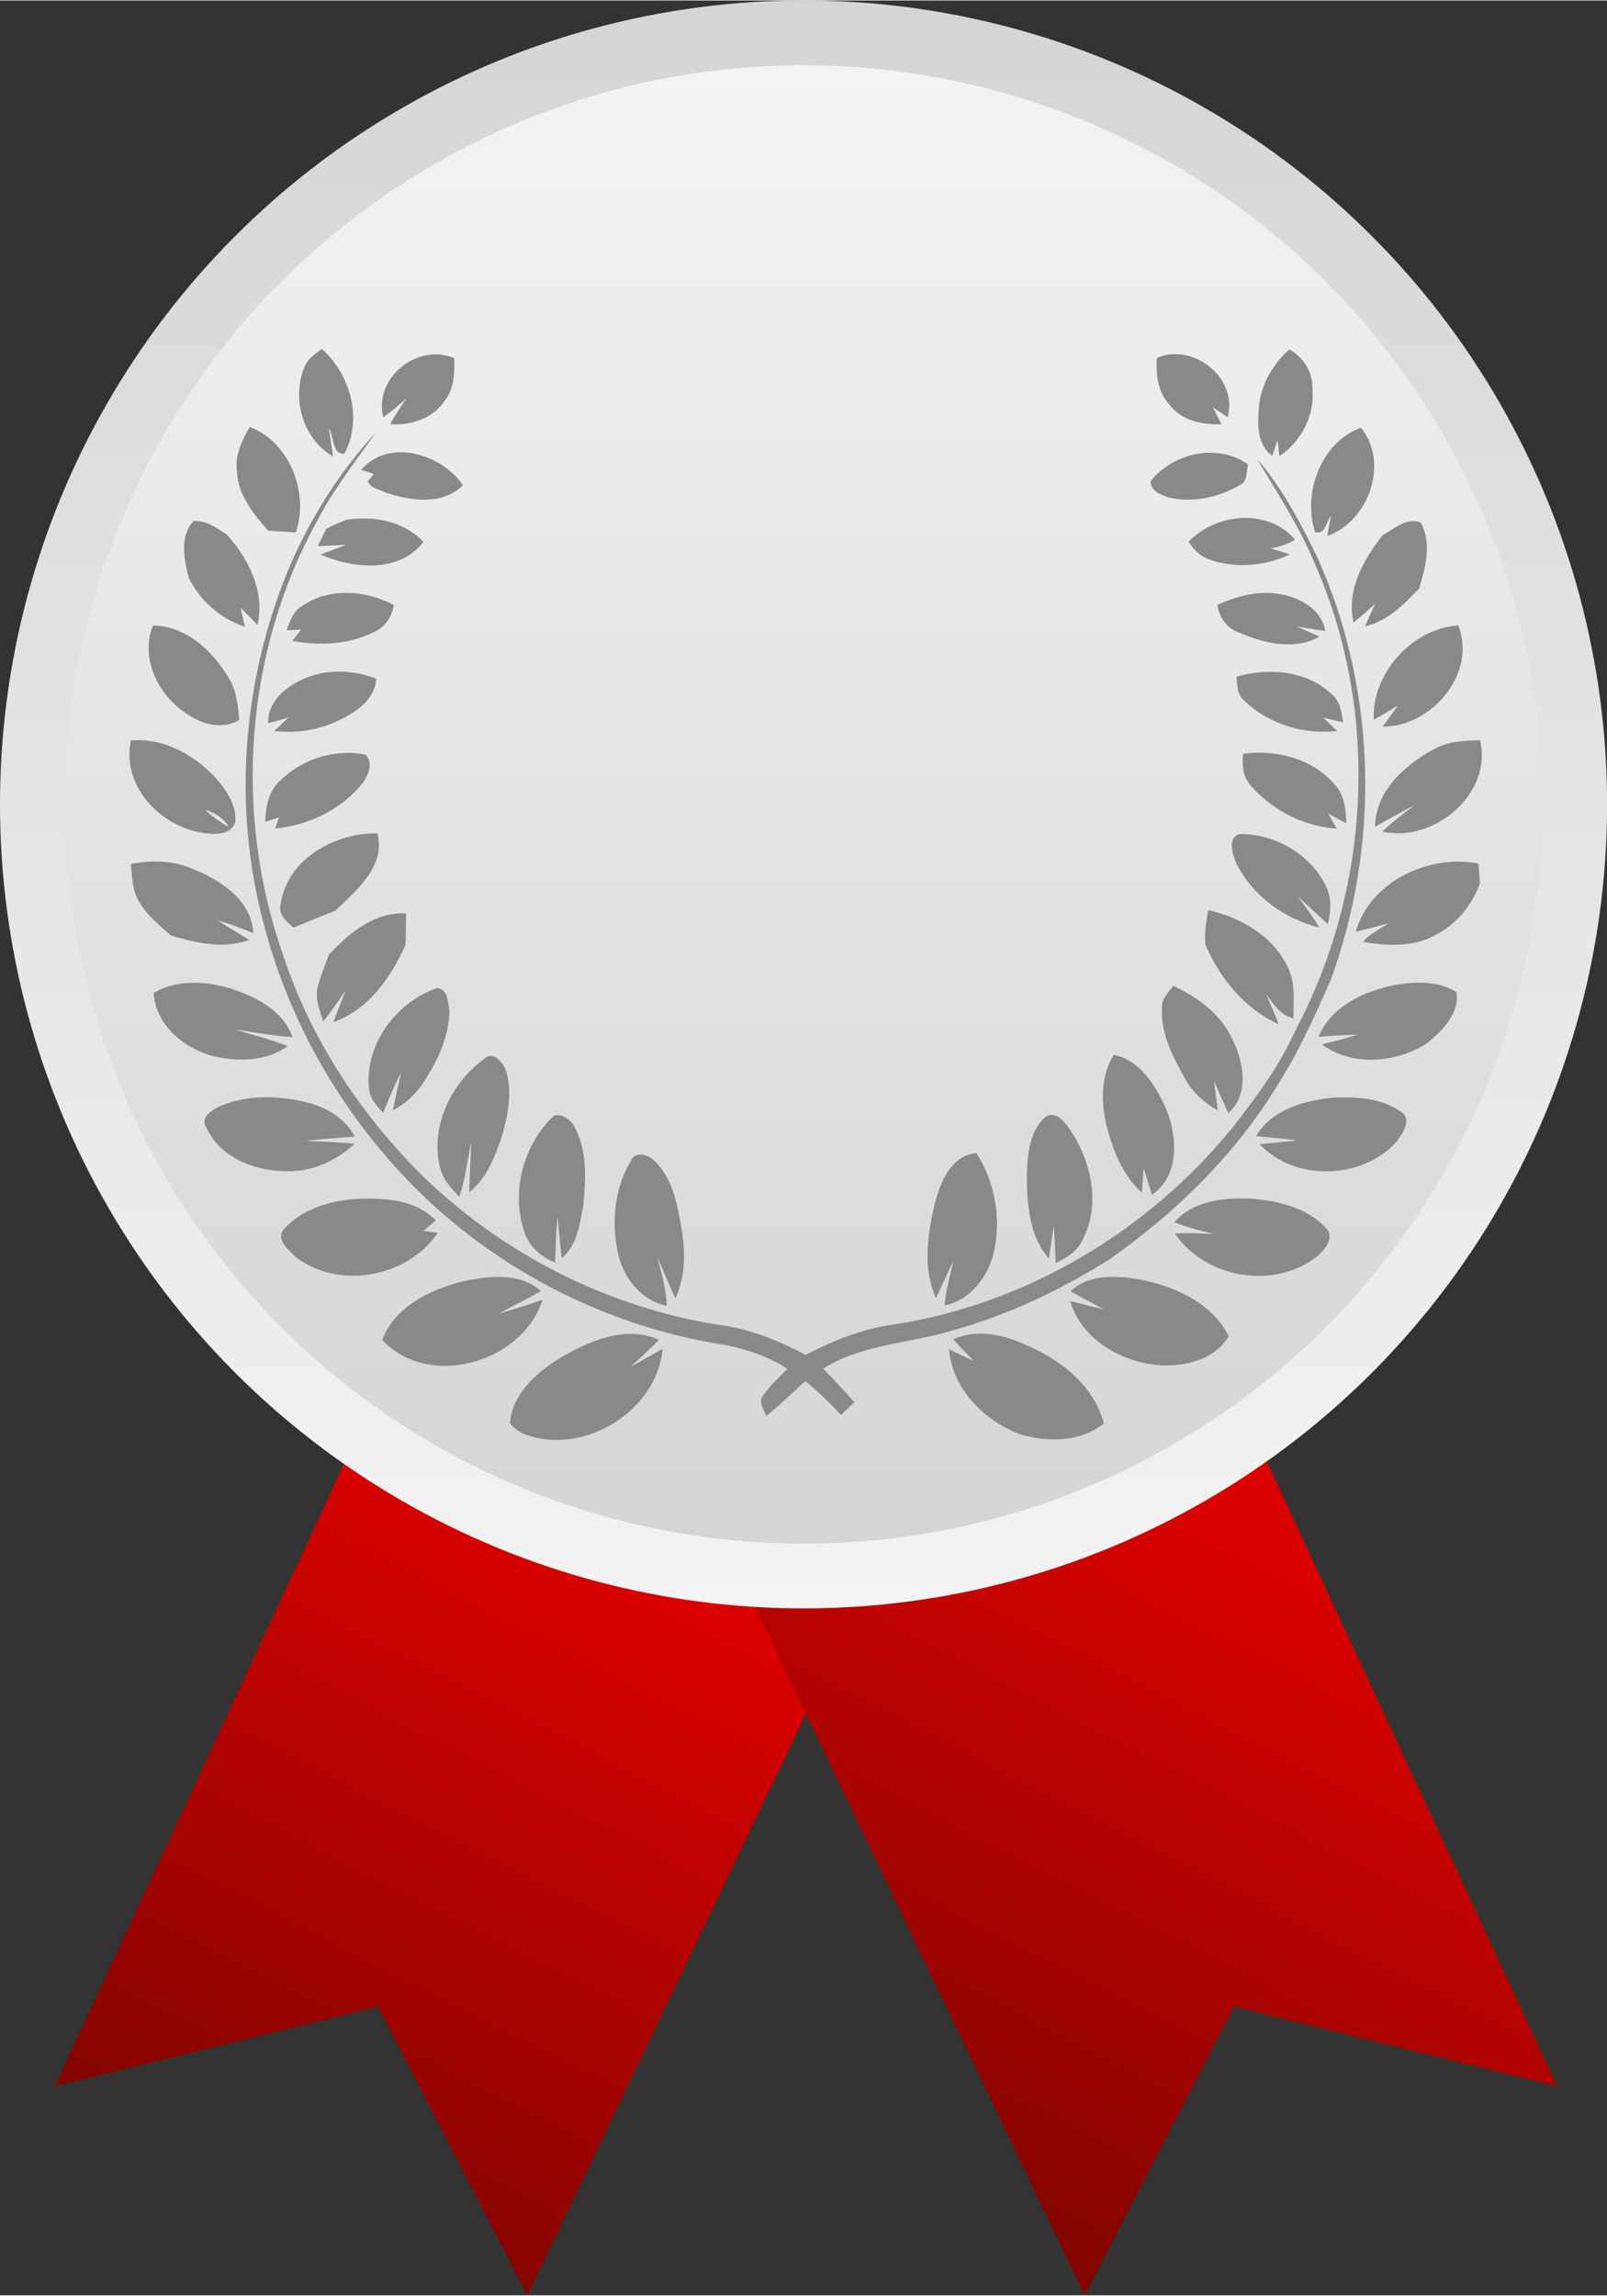 <svg xmlns="http://www.w3.org/2000/svg" xmlns:xlink="http://www.w3.org/1999/xlink" xmlns:xodm="http://www.corel.com/coreldraw/odm/2003" xml:space="preserve" width="0.991in" height="1.415in" style="shape-rendering:geometricPrecision; text-rendering:geometricPrecision; image-rendering:optimizeQuality; fill-rule:evenodd; clip-rule:evenodd" viewBox="0 0 193.89 276.73"><rect x="0" y="0" width="193.89" height="276.73" fill="#333333" stroke="none"/> <defs> <style type="text/css"> <![CDATA[ .fil4 {fill:#898989;fill-rule:nonzero} .fil2 {fill:url(#id0)} .fil3 {fill:url(#id1)} .fil0 {fill:url(#id2)} .fil1 {fill:url(#id3)} ]]> </style> <linearGradient id="id0" gradientUnits="userSpaceOnUse" x1="96.95" y1="0" x2="96.95" y2="193.89"> <stop offset="0" style="stop-opacity:1; stop-color:#D5D5D5"></stop> <stop offset="1" style="stop-opacity:1; stop-color:#F3F3F3"></stop> </linearGradient> <linearGradient id="id1" gradientUnits="userSpaceOnUse" xlink:href="#id0" x1="96.95" y1="186.09" x2="96.95" y2="7.8"> </linearGradient> <linearGradient id="id2" gradientUnits="userSpaceOnUse" x1="11.41" y1="252.12" x2="49.82" y2="177.08"> <stop offset="0" style="stop-opacity:1; stop-color:#850500"></stop> <stop offset="1" style="stop-opacity:1; stop-color:#D90200"></stop> </linearGradient> <linearGradient id="id3" gradientUnits="userSpaceOnUse" xlink:href="#id2" x1="93.64" y1="252.12" x2="132.06" y2="177.08"> </linearGradient> </defs> <g id="Layer_x0020_1">  <polygon class="fil0" points="105.65,189.09 42.62,174.08 6.6,251.52 45.62,241.91 63.63,276.73 "></polygon> <polygon class="fil1" points="88.84,189.09 151.87,174.08 187.89,251.52 148.87,241.91 130.86,276.73 "></polygon> <circle class="fil2" cx="96.95" cy="96.95" r="96.95"></circle> <circle class="fil3" cx="96.95" cy="96.95" r="89.14"></circle> <g> <path class="fil4" d="M36.79 44.08c0.39,-0.93 1.27,-1.48 2.04,-2.06 3.44,3.05 4.99,8.49 2.7,12.65 -1.5,0.07 -1.21,-2.12 -1.84,-3.11 0.15,1.14 0.34,2.27 0.48,3.41 -3.68,-2.08 -5.03,-7.1 -3.39,-10.88zm118.77 -2.01c1.72,0.95 2.84,2.76 2.78,4.75 0.31,3.21 -1.32,6.35 -3.97,8.13 -0.06,-0.48 -0.17,-1.44 -0.24,-1.92 -0.21,0.63 -0.41,1.25 -0.62,1.88 -1.89,-1.33 -1.79,-3.91 -1.61,-5.96 0.24,-2.69 1.69,-5.09 3.66,-6.88zm-109.31 8.21c-1.22,-4.77 4.13,-9.03 8.55,-7.15 0.07,1.76 0.02,3.65 -1.13,5.11 -1.41,2.18 -4.08,3.03 -6.58,2.85 0.56,-1.09 1.25,-2.11 1.96,-3.1 -0.91,0.79 -1.84,1.57 -2.8,2.29zm93.33 -7.17c4.37,-1.91 9.87,2.44 8.53,7.15 -0.59,-0.4 -1.17,-0.8 -1.76,-1.2 0.34,0.68 0.68,1.36 1.02,2.04 -2.26,0.07 -4.74,-0.39 -6.2,-2.28 -1.48,-1.52 -1.72,-3.68 -1.6,-5.7zm-109.43 8.33c4.81,1.81 7.18,7.98 5.54,12.7 -1.12,-0.06 -2.23,-0.11 -3.34,-0.22 -1.8,-2.02 -3.66,-4.31 -3.76,-7.16 -0.28,-1.93 0.6,-3.71 1.55,-5.33zm128.52 12.66c-1.56,-4.66 0.74,-10.86 5.54,-12.58 3.44,4.27 0.94,11.26 -4.05,13.06 0.13,-0.81 0.27,-1.61 0.42,-2.41 -0.58,0.69 -0.71,2.33 -1.91,1.93zm-123.4 3.42c2.52,-5.61 5.88,-10.88 10.06,-15.39 -2.48,3.55 -5.22,6.95 -7.18,10.85 -8.66,15.78 -9.97,35.27 -3.97,52.19 3.26,9.92 9.14,18.89 16.49,26.26 9.67,9.53 22.3,16.03 35.71,18.22 3.83,0.46 7.44,1.87 10.81,3.68 3.4,-1.74 6.97,-3.21 10.77,-3.68 15.92,-2.49 30.63,-11.28 40.76,-23.75 2.88,-3.68 5.68,-7.47 7.6,-11.76 9.06,-17.04 10.18,-38.24 2.42,-55.97 -1.85,-4.58 -4.59,-8.69 -7.08,-12.92 3.12,3.66 5.39,7.95 7.45,12.28 7.01,15.86 7.41,34.37 1.43,50.62 -1.86,4.2 -3.72,8.42 -6.19,12.3 -5.1,8.5 -12.3,15.6 -20.38,21.28 -0.04,0.02 -0.11,0.07 -0.14,0.1 -5.87,3.68 -12.19,6.68 -18.89,8.55 -5.19,1.59 -10.91,1.63 -15.61,4.61 1.28,1.32 2.53,2.67 3.75,4.04 -0.53,0.52 -1.06,1.03 -1.6,1.55 -1.35,-1.45 -2.78,-2.83 -4.31,-4.1 -1.57,1.43 -3.1,2.9 -4.74,4.25 -0.2,-0.81 -1.04,-1.71 -0.35,-2.5 0.82,-1.21 1.91,-2.18 2.92,-3.22 -2.62,-1.72 -5.66,-2.6 -8.73,-3.08 -15.6,-2.69 -30.16,-11.04 -40.27,-23.22 -6.66,-7.93 -11.6,-17.35 -14.18,-27.39 -3.89,-14.44 -2.5,-30.1 3.44,-43.79zm8.31 -10.93c3.33,-3.87 9.68,-1.93 12.28,1.86 -2.54,2.47 -6.29,1.9 -9.34,0.88 -0.57,-0.22 -1.12,-0.45 -1.67,-0.71 -0.12,-0.15 -0.38,-0.45 -0.5,-0.61 0.19,-0.23 0.57,-0.68 0.76,-0.91 -0.51,-0.17 -1.03,-0.33 -1.54,-0.5zm95.24 1.36c2.77,-3.39 8.07,-4.62 11.77,-2 -0.26,0.86 -0.02,2.12 -1.04,2.51 -2.5,1.46 -5.56,2.13 -8.41,1.51 -0.98,-0.3 -2.32,-0.78 -2.32,-2.01zm-115.49 4.83c1.53,-0.13 2.83,0.85 4.05,1.63 2.63,2.95 4.6,6.86 3.7,10.91 -0.69,-0.7 -1.36,-1.41 -2.05,-2.11 0.17,0.77 0.35,1.53 0.52,2.31 -2.97,-0.96 -5.41,-3.13 -6.79,-5.92 -0.54,-2.19 -1.12,-4.98 0.58,-6.82zm16.03 0.91c0.8,-0.37 1.59,-0.73 2.41,-1.06 3.32,-0.52 6.94,0.13 9.32,2.66 -2.9,3.79 -8.48,3.23 -12.4,1.53 1.03,-0.42 2.07,-0.8 3.11,-1.18 -1.16,0.06 -2.32,0.11 -3.47,0.16 0.34,-0.7 0.69,-1.41 1.04,-2.11zm104.04 1.6c3.27,-3.48 9.6,-4.1 12.85,-0.27 -0.9,0.58 -1.93,0.87 -2.96,1.05 0.78,0.22 1.57,0.47 2.34,0.73 -3.02,1.42 -6.6,1.73 -9.76,0.6 -1.07,-0.36 -1.84,-1.22 -2.47,-2.11zm23.42 -0.8c1.37,-0.76 2.92,-2.22 4.59,-1.53 1.39,2.49 0.56,5.42 -0.19,7.96 -1.85,1.94 -3.83,3.92 -6.53,4.56 0.4,-0.92 0.81,-1.82 1.23,-2.73 -0.86,0.77 -1.72,1.54 -2.61,2.27 -0.91,-3.91 1.2,-7.56 3.51,-10.54zm-130.53 8.65c3.24,-2.39 7.78,-2.06 11.21,-0.25 -0.19,1.43 -1.04,2.69 -2.39,3.27 -3.03,1.54 -6.55,1.67 -9.84,1.07 0.35,-0.46 0.7,-0.9 1.06,-1.35 -0.44,0.02 -1.33,0.05 -1.78,0.06 0.45,-1 0.75,-2.17 1.73,-2.8zm110.58 -0.25c2.32,-1.04 4.89,-1.76 7.45,-1.32 2.43,0.37 5.13,1.8 5.57,4.46 -1.15,-0.16 -2.3,-0.35 -3.44,-0.54 0.91,0.4 1.84,0.8 2.74,1.22 -3.01,1.73 -6.86,0.78 -9.86,-0.56 -1.42,-0.52 -2.21,-1.83 -2.46,-3.25zm-128.41 2.49c3.94,0.04 7.1,2.97 9.04,6.15 1.01,1.57 1.23,3.44 1.36,5.26 -1.93,1.09 -4.25,0.6 -6.02,-0.58 -3.58,-2.11 -6.03,-6.76 -4.39,-10.83zm147.28 11.36c-0.25,-5.59 4.63,-11 10.2,-11.38 2.29,5.81 -3.19,12.21 -9.11,12.22 0.59,-0.87 1.21,-1.71 1.84,-2.55 -0.96,0.58 -1.94,1.16 -2.92,1.71zm-128.82 -5.06c2.71,-1.08 5.78,-0.95 8.47,0.1 -0.17,2.67 -2.62,4.17 -4.81,5.17 -2.34,1.07 -4.96,1.44 -7.51,1.15 0.57,-0.55 1.15,-1.08 1.73,-1.61 -0.82,0.22 -1.63,0.45 -2.45,0.67 -0.07,-2.73 2.29,-4.52 4.56,-5.48zm112.27 -0.14c3.9,-1.11 8.51,-0.77 11.53,2.17 1.01,0.82 1.12,2.17 1.34,3.35 -0.81,-0.19 -1.62,-0.39 -2.43,-0.58 0.57,0.53 1.14,1.06 1.7,1.61 -4.04,0.47 -8.37,-0.84 -11.27,-3.74 -0.85,-0.69 -0.76,-1.83 -0.87,-2.81zm-133.38 7.7c3.9,-0.36 7.55,1.69 10.15,4.44 1.31,1.48 2.57,3.27 2.44,5.34 -0.53,1.77 -2.79,1.57 -4.23,1.3 -5.04,-0.89 -9.53,-5.76 -8.37,-11.09l0 0zm8.9 8.33c0.87,0.81 1.82,1.51 2.86,2.09 -0.59,-1.13 -1.71,-1.71 -2.86,-2.09zm148.26 -7.27c1.7,-0.96 3.69,-1.04 5.6,-1.1 1.57,6.51 -5.64,12.43 -11.78,11.02 1.2,-1.16 2.54,-2.16 3.87,-3.16 -1.62,0.79 -3.17,1.72 -4.76,2.58 0.07,-4.32 3.57,-7.42 7.08,-9.34zm-139.1 3.71c2.64,-2.56 6.61,-3.81 10.23,-3.06 0.97,0.89 0.34,2.53 -0.36,3.44 -2.54,3.19 -6.53,5.08 -10.55,5.46 0.12,-0.33 0.35,-1 0.47,-1.33 -0.56,0.18 -1.11,0.36 -1.67,0.54 0.06,-1.84 0.44,-3.78 1.88,-5.05zm116.12 -3.17c4,-0.54 8.35,0.57 11.05,3.71 1.18,1.25 1.35,3.04 1.39,4.69 -0.74,-0.4 -1.47,-0.81 -2.2,-1.21 0.35,0.61 0.7,1.22 1.05,1.84 -3.96,-0.28 -7.78,-2.19 -10.37,-5.2 -0.97,-1.04 -1.06,-2.48 -0.92,-3.81zm-116.1 17.99c0.84,-5.37 6.59,-8.47 11.65,-8.4 1.02,4 -2.53,6.86 -5.07,9.33 -1.69,0.67 -3.37,1.34 -5.05,2.04 -0.91,-0.73 -1.94,-1.65 -1.53,-2.97zm115.18 -4.98c-0.37,-1.05 -0.98,-2.86 0.47,-3.33 4.24,-0.05 8.54,2.39 10.41,6.23 0.76,1.44 0.62,3.11 0.26,4.64 -1.21,-1.11 -2.4,-2.24 -3.62,-3.33 0.91,1.21 1.82,2.44 2.6,3.74 -4.28,-1.05 -8.22,-3.94 -10.12,-7.95zm-133.27 0.27c2.51,-0.46 5.16,-0.43 7.52,0.63 3.32,1.36 7.04,3.73 7.24,7.72 -1.41,-0.58 -2.83,-1.13 -4.3,-1.54 1.25,0.81 2.53,1.58 3.8,2.35 -3.13,1.15 -6.38,0.38 -9.45,-0.53 -1.4,-1.23 -2.87,-2.45 -3.83,-4.07 -0.82,-1.37 -0.85,-3.01 -0.99,-4.55zm147.78 8.17c1.72,-6.06 8.88,-9.4 14.81,-8.2 0.05,0.79 0.11,1.59 0.17,2.39 -0.98,2.65 -2.87,4.97 -5.43,6.24 -2.64,1.47 -5.79,1.29 -8.66,0.81 0.1,-0.12 0.29,-0.36 0.39,-0.48 0.84,-0.64 1.75,-1.18 2.64,-1.75 -1.31,0.34 -2.61,0.69 -3.92,0.99zm-17.8 -2.59c3.92,0.87 7.82,3.12 9.59,6.87 0.97,1.91 0.68,4.11 0.69,6.18 -1.55,-0.36 -2.42,-1.73 -3.3,-2.93 0.53,1.21 1.05,2.42 1.53,3.65 -4.12,-1.89 -7.09,-5.52 -8.86,-9.62 -0.11,-1.4 0.09,-2.79 0.35,-4.15zm-106.1 5.37c2.42,-2.6 5.51,-5.19 9.31,-4.98 0,1.26 -0.02,2.52 -0.06,3.79 -1.76,3.95 -4.48,7.82 -8.72,9.33 0.49,-1.3 1,-2.58 1.52,-3.87 -0.87,1.29 -1.77,2.57 -2.73,3.79 -0.38,-1.32 -1.03,-2.69 -0.68,-4.09 0.32,-1.36 0.89,-2.66 1.36,-3.97zm-21.15 4.61c2.87,-1.66 6.38,-1.44 9.45,-0.48 3.01,0.99 6.18,2.63 7.32,5.81 -2.3,-0.15 -4.56,-0.58 -6.84,-0.89 2.09,0.65 4.22,1.17 6.26,1.97 -2.61,1.88 -6.03,1.91 -9.05,1.2 -3.52,-0.93 -6.88,-3.77 -7.14,-7.61zm140.55 5.29c1.43,-3.47 5.08,-5.29 8.55,-6.1 2.66,-0.57 5.66,-0.76 8.09,0.69 0.44,2.51 -1.64,4.57 -3.38,6.07 -3.7,2.5 -9.13,3 -12.85,0.26 1.46,-0.38 2.94,-0.73 4.38,-1.2 -1.6,0.05 -3.19,0.18 -4.79,0.28zm-114.55 6.31c-0.6,-5.32 3.27,-10.51 8.22,-12.19 1.33,0.15 1.32,1.8 1.47,2.83 -0.07,3.17 -1.51,6.16 -3.26,8.74 -0.89,1.35 -2.13,2.43 -3.55,3.18 0.28,-1.53 0.65,-3.04 0.98,-4.56 -0.81,1.58 -1.49,3.23 -2.16,4.87 -0.75,-0.83 -1.61,-1.7 -1.69,-2.88zm95.67 -9.88c-0.04,-1.05 0.8,-1.78 1.35,-2.57 2.98,1.37 5.81,3.45 7.18,6.53 1.35,2.71 2.02,6.56 -0.53,8.81 -0.59,-1.27 -1.14,-2.55 -1.72,-3.83 0.15,1.17 0.31,2.33 0.45,3.51 -1.63,-0.91 -3.05,-2.18 -3.94,-3.83 -1.49,-2.63 -2.99,-5.51 -2.79,-8.62zm-81.74 6.21c1.02,-0.97 2.19,0.41 2.55,1.35 0.87,2.63 0.27,5.49 -0.48,8.08 -0.85,2.44 -1.81,5.05 -3.92,6.68 0.04,-2.01 0.21,-4.01 0.24,-6.02 -0.45,2.19 -0.71,4.42 -1.43,6.55 -1.02,-1.03 -2.04,-2.16 -2.35,-3.61 -1.17,-4.92 1.4,-10.17 5.39,-13.03zm75.92 -0.47c3.13,0.63 4.99,3.64 6.24,6.34 1.45,3.38 1.78,8.19 -1.61,10.54 -0.36,-1.07 -0.69,-2.14 -1.03,-3.22 -0.07,0.98 -0.14,1.96 -0.21,2.95 -2.33,-2.05 -3.47,-5.06 -4.24,-7.98 -0.7,-2.87 -0.75,-6.04 0.85,-8.63zm-107.73 6.15c3.38,-1.4 7.25,-1.25 10.73,-0.31 2.24,0.62 4.32,1.93 5.43,4.02 -1.98,0.16 -3.97,0.3 -5.95,0.52 1.98,0.09 3.96,0.15 5.93,0.35 -2.17,2.01 -5,3.34 -8,3.31 -3.83,0.05 -8.19,-1.53 -9.87,-5.24 -0.88,-1.24 0.76,-2.21 1.73,-2.65zm124.91 3.66c1.84,-3.18 5.67,-4.23 9.08,-4.63 2.88,-0.15 6.06,-0.01 8.47,1.74 1.29,0.97 0.07,2.62 -0.63,3.58 -4.11,4.56 -12.25,4.82 -16.5,0.28 1.5,-0.16 3.01,-0.27 4.51,-0.46 -1.64,-0.21 -3.29,-0.34 -4.93,-0.51zm-85.17 -2.01c0.75,-1.16 2.25,-0.17 2.81,0.68 1.68,2.93 1.51,6.5 1.17,9.74 -0.42,2.23 -0.74,4.78 -2.59,6.31 -0.22,-1.66 -0.33,-3.34 -0.51,-5 -0.19,1.84 -0.22,3.69 -0.3,5.53 -1.7,-0.69 -3.16,-1.97 -3.73,-3.76 -1.53,-4.61 -0.21,-10.02 3.14,-13.51zm59.62 -0.18c1.23,-1.05 2.35,0.34 3.02,1.31 2.64,3.8 3.81,9.12 1.59,13.38 -0.62,1.37 -1.92,2.19 -3.24,2.79 -0.08,-1.51 -0.12,-3.02 -0.23,-4.52 -0.22,1.33 -0.39,2.67 -0.59,4 -2.44,-2.79 -2.67,-6.73 -2.67,-10.27 0.09,-2.32 0.33,-5 2.1,-6.69zm-49.89 5.18c0.52,-1.3 2.24,-0.72 2.96,0.09 2.18,2.22 2.7,5.44 3.2,8.38 0.43,2.71 0.39,5.57 -0.79,8.1 -0.78,-1.64 -1.44,-3.33 -2.19,-4.98 0.51,1.93 1.08,3.87 1.15,5.88 -3.11,-0.63 -5.33,-3.46 -5.92,-6.48 -0.75,-3.68 -0.4,-7.74 1.59,-10.98zm36.59 5.42c0.71,-2.66 1.88,-6.07 5.11,-6.36 2.22,3.51 3.02,7.9 2.09,11.95 -0.69,2.97 -2.83,5.8 -5.95,6.42 0.19,-1.81 0.63,-3.58 1.07,-5.35 -0.75,1.46 -1.39,2.99 -2.1,4.47 -1.59,-3.48 -1.04,-7.51 -0.22,-11.13zm-78.52 2.89c2.35,-2.72 6.12,-3.65 9.58,-3.77 3.08,-0.05 6.55,0.26 8.81,2.63 -0.49,0.42 -0.98,0.83 -1.46,1.25 0.42,0.07 1.26,0.21 1.69,0.27 -3.7,5.44 -12.22,6.95 -17.36,2.7 -0.73,-0.78 -2.15,-1.97 -1.25,-3.09zm107.5 -0.91c2.33,-2.68 6.15,-3.02 9.46,-2.84 3.16,0.28 6.59,1.11 8.83,3.51 1.11,1.13 -0.1,2.6 -1,3.39 -5.13,4.14 -13.58,2.74 -17.22,-2.71 1.57,-0.09 3.14,0 4.71,0.06 -1.62,-0.39 -3.23,-0.8 -4.78,-1.41zm-85.91 7.14c3.13,-0.66 6.89,-1.17 9.48,1.15 -1.66,0.96 -3.38,1.78 -5.06,2.71 1.78,-0.47 3.51,-1.09 5.26,-1.65 -2.42,7.6 -13.74,10.86 -19.34,4.83 1.52,-4.02 5.74,-6.04 9.65,-7.04zm73.39 1.17c2.19,-2.07 5.44,-1.9 8.2,-1.44 4.28,0.81 8.81,2.77 10.89,6.86 -1.65,2.8 -5.17,3.66 -8.21,3.52 -4.64,-0.3 -9.54,-3.06 -10.92,-7.74 1.36,0.32 2.7,0.68 4.07,0.99 -1.34,-0.73 -2.7,-1.42 -4.02,-2.18zm-61.86 8.21c3.59,-2.13 8.06,-4.18 12.2,-2.36 -1.09,1.13 -2.26,2.17 -3.41,3.25 1.31,-0.69 2.57,-1.44 3.85,-2.16 -0.69,7.49 -9.34,12.82 -16.39,10.41 -0.8,-0.27 -1.52,-0.78 -2.03,-1.46 0.27,-3.39 3.06,-5.97 5.78,-7.68zm47.69 -2.4c2.77,-1.28 5.94,-0.63 8.61,0.6 4.23,1.75 8.37,4.9 9.57,9.53 -2.76,2.25 -6.61,2.25 -9.89,1.39 -4.43,-1.6 -8.37,-5.45 -8.79,-10.32 0.99,0.45 1.97,0.93 2.96,1.39 -0.81,-0.86 -1.64,-1.71 -2.45,-2.58z"></path> </g> </g> </svg>